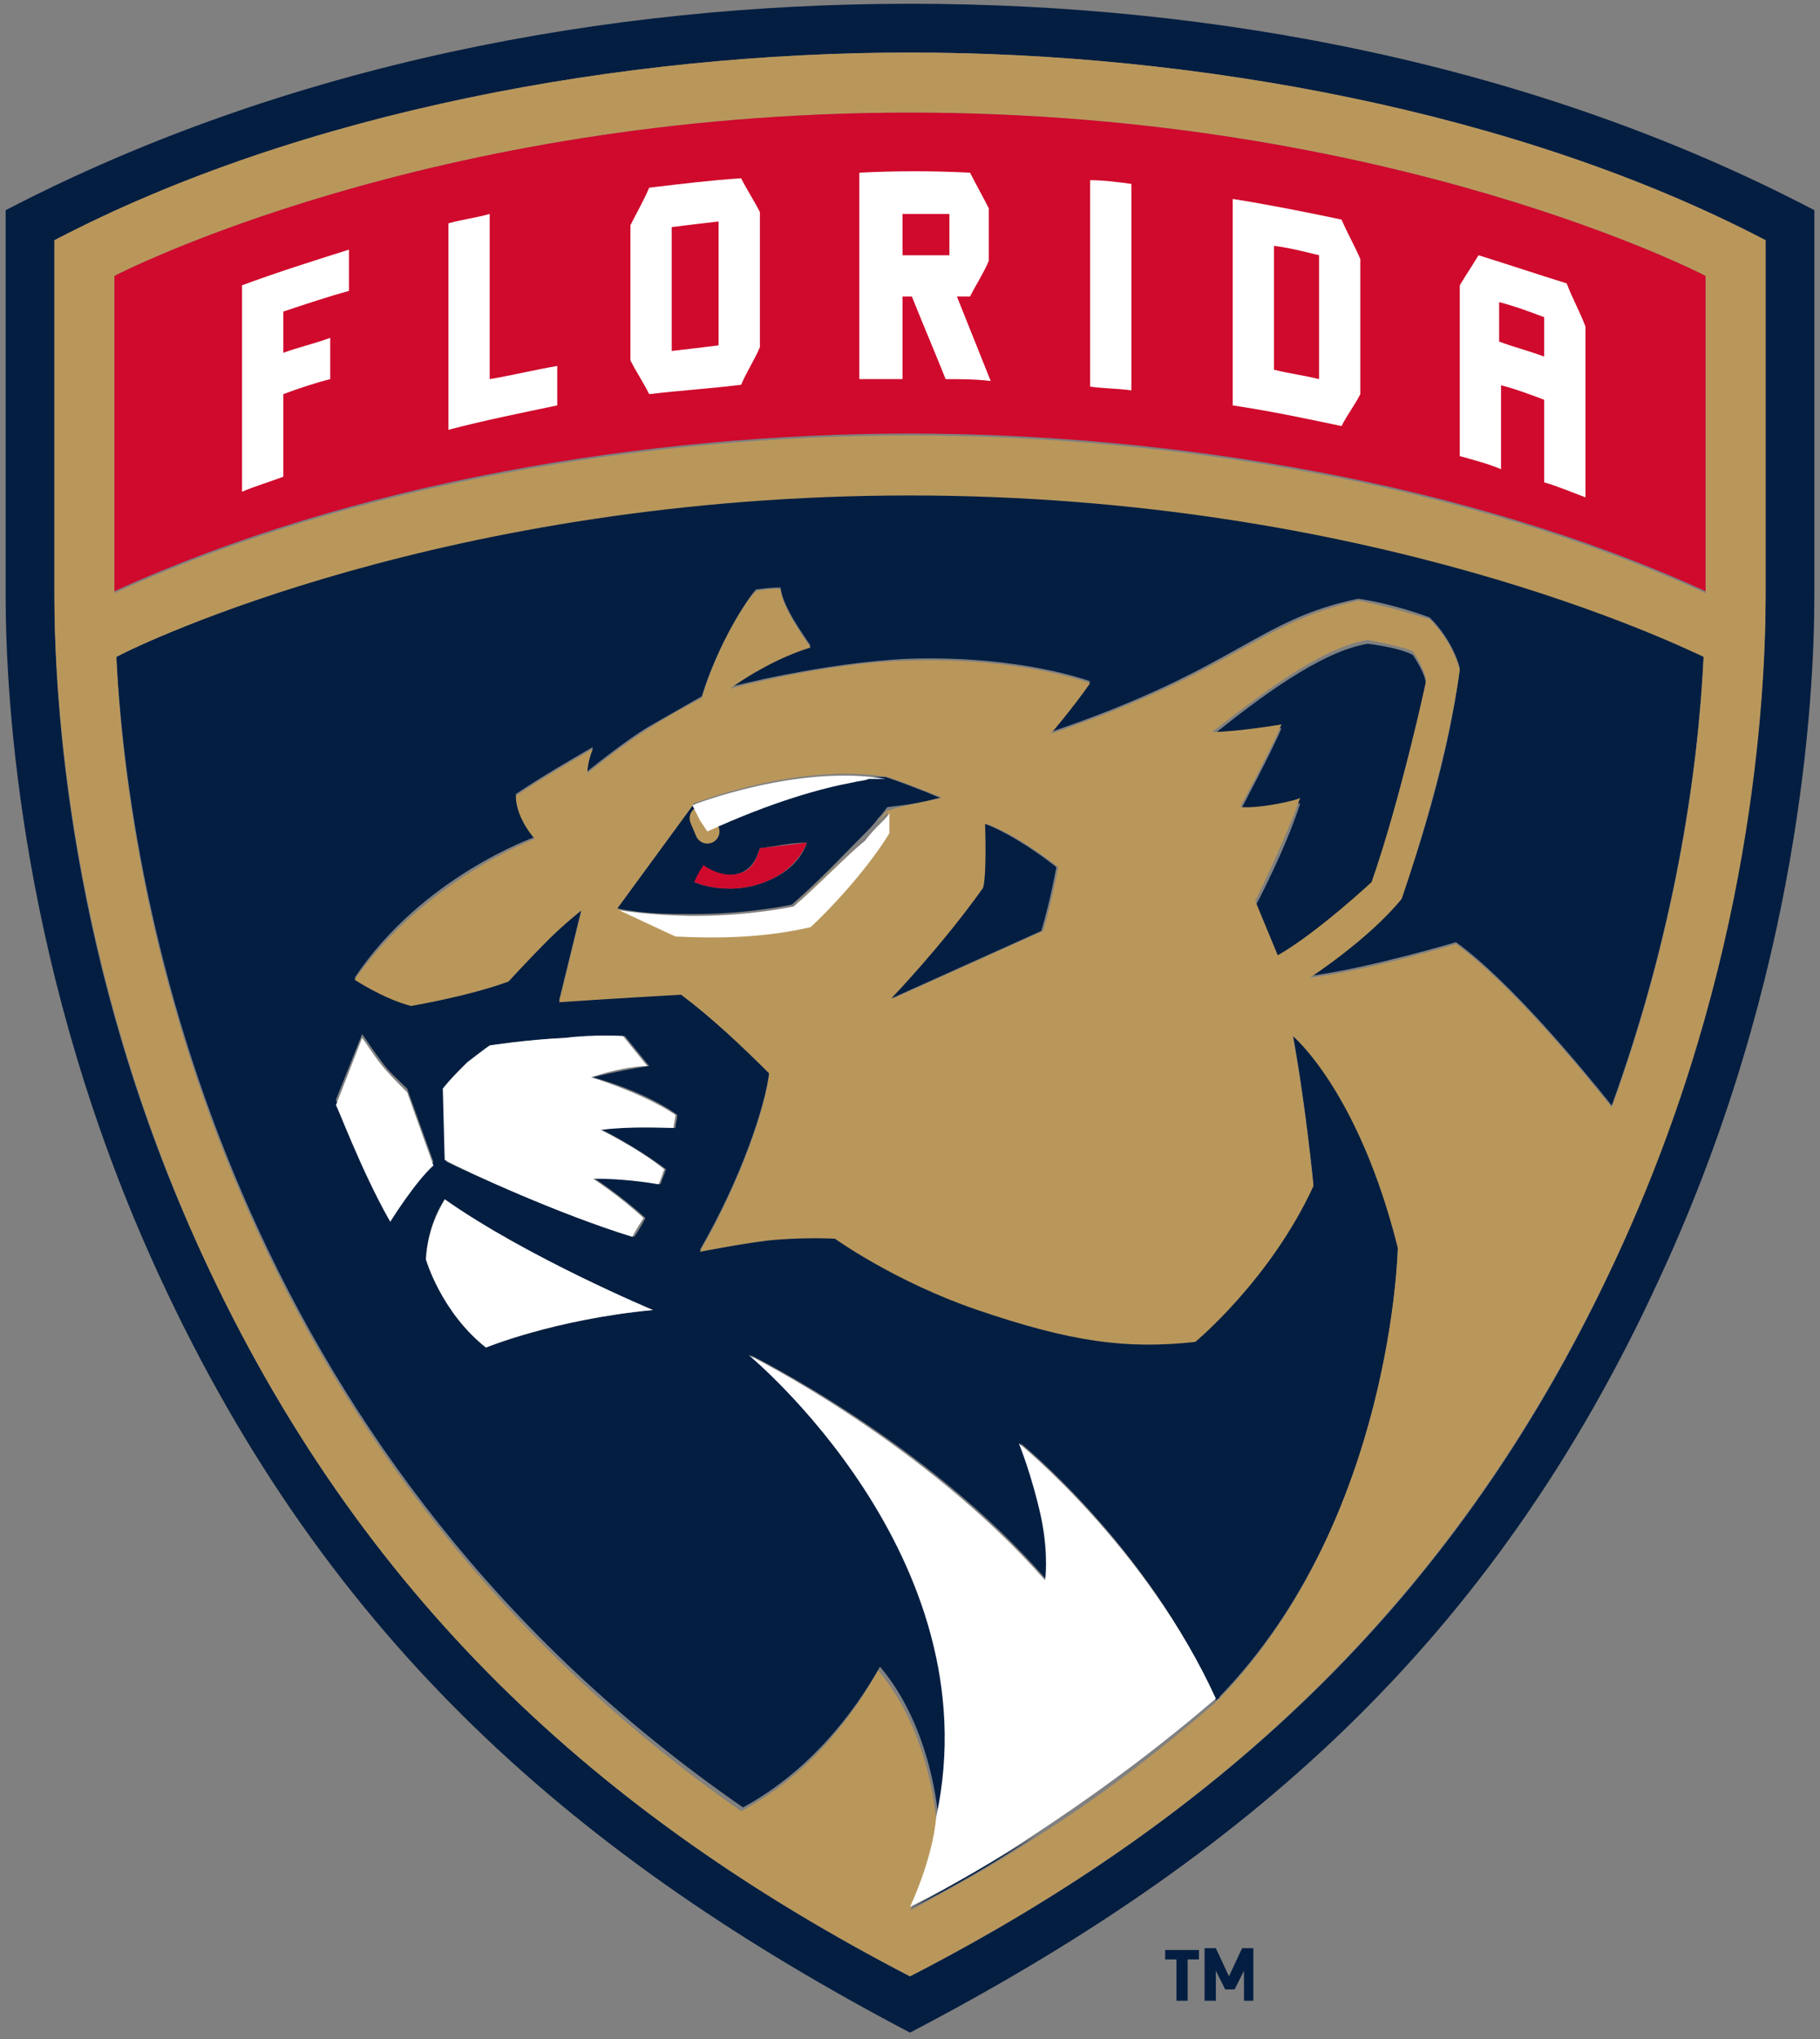 <?xml version="1.0" encoding="UTF-8" standalone="no"?>
<svg width="75px" height="84px" viewBox="0 0 75 84" version="1.1" xmlns="http://www.w3.org/2000/svg" xmlns:xlink="http://www.w3.org/1999/xlink">
    <rect x="0" y="0" width="75" height="84" fill="#808080" stroke="none"/>
    <!-- Generator: Sketch 42 (36781) - http://www.bohemiancoding.com/sketch -->
    <title>svgFlorida_Panthers_Primary_Logo_Full_Color_on_Light-01</title>
    <desc>Created with Sketch.</desc>
    <defs></defs>
    <g id="Website" stroke="none" stroke-width="1" fill="none" fill-rule="evenodd">
        <g id="Main" transform="translate(-20, -20)">
            <g id="Florida_Panthers_Primary_Logo_Full_Color_on_Light-01" transform="translate(20, 20)">
                <path d="M35.799,32.088 C35.567,32.088 35.335,32.165 35.103,32.242 C35.335,32.165 35.644,32.088 35.799,32.088 Z" id="Shape" fill="#041E41" fill-rule="nonzero"></path>
                <polygon id="Shape" fill="#041E41" fill-rule="nonzero" points="29.149 34.253 29.149 34.253 28.918 33.711"></polygon>
                <path d="M36.572,32.01 L36.572,32.01 L36.108,32.01 L36.572,32.01 Z" id="Shape" fill="#041E41" fill-rule="nonzero"></path>
                <path d="M52.655,39.51 C54.356,38.582 56.521,36.495 56.521,36.495 C57.68,32.938 58.763,28.222 58.763,28.222 C58.763,27.758 58.222,26.985 58.222,26.985 C57.68,26.675 56.366,26.521 56.366,26.521 C54.433,26.83 51.881,28.763 49.948,30.309 C50.954,30.309 52.809,30 52.809,30 C52.423,30.928 51.108,33.402 51.108,33.402 C51.959,33.479 53.582,33.093 53.582,33.093 C52.964,35.026 51.727,37.345 51.727,37.345 L52.655,39.51 Z" id="Shape" fill="#041E41" fill-rule="nonzero"></path>
                <path d="M4.794,27.062 C5.412,38.969 10.361,60.464 30.619,74.459 C33.325,72.99 35.18,70.593 36.263,68.66 C38.428,71.211 38.66,74.845 38.66,74.845 C40.979,64.098 30.928,55.825 30.928,55.825 C30.928,55.825 38.196,59.381 43.144,65.103 C43.144,65.103 43.299,64.175 42.99,62.552 C42.603,60.696 42.062,59.459 42.062,59.459 C42.062,59.459 47.32,63.711 50.103,70.052 L50.103,70.052 L50.103,70.052 C50.18,69.974 50.258,69.974 50.258,69.897 C57.448,62.474 57.603,51.34 57.603,51.34 C56.057,44.845 53.273,42.603 53.273,42.603 C53.814,45.541 54.124,48.789 54.124,48.789 C52.345,52.655 49.253,55.206 49.253,55.206 C46.469,55.515 44.227,55.206 40.284,53.892 C36.881,52.732 34.407,50.954 34.407,50.954 C34.407,50.954 33.093,50.876 31.624,51.031 C30.387,51.186 28.84,51.495 28.84,51.495 C30.541,48.557 31.546,45.541 31.701,44.149 C30.541,42.912 29.304,41.753 28.067,40.902 C25.284,41.057 23.041,41.211 23.041,41.211 L23.969,37.423 C23.969,37.423 23.351,37.964 22.577,38.66 C21.804,39.433 20.954,40.361 20.954,40.361 C19.253,41.057 16.933,41.366 16.933,41.366 C15.773,41.057 14.613,40.284 14.613,40.284 C17.397,36.108 22.036,34.485 22.036,34.485 C21.186,33.479 21.263,32.706 21.263,32.706 C22.423,31.933 23.505,31.314 24.433,30.773 C24.201,31.392 24.201,31.778 24.201,31.778 C24.201,31.778 25.825,30.464 26.753,29.923 C27.835,29.304 28.918,28.686 28.918,28.686 C29.613,26.443 30.851,24.588 31.16,24.278 C31.16,24.278 31.778,24.201 32.165,24.201 C32.242,24.974 33.093,26.134 33.402,26.598 C31.624,27.139 30.077,28.299 30.077,28.299 C30.077,28.299 33.943,27.294 37.423,27.139 C42.062,26.985 44.923,28.067 44.923,28.067 C44.227,29.072 43.299,30.155 43.299,30.155 C51.031,27.526 51.804,25.515 55.979,24.665 C57.526,24.897 58.918,25.438 58.918,25.438 C59.923,26.443 60.155,27.526 60.155,27.526 C59.613,32.01 57.758,36.959 57.758,36.959 C56.366,38.66 53.969,40.206 53.969,40.206 C56.366,39.897 60,38.814 60,38.814 C62.242,40.438 65.18,43.995 66.418,45.541 C68.969,38.505 69.974,31.933 70.206,26.985 C69.201,26.443 56.521,20.335 37.5,20.335 C18.402,20.412 5.799,26.521 4.794,27.062 Z M20.026,55.515 C18.17,54.046 17.552,51.881 17.552,51.881 C17.629,50.335 18.325,49.407 18.325,49.407 C21.727,51.804 26.907,53.969 26.907,53.969 C22.887,54.356 20.026,55.515 20.026,55.515 Z M19.33,43.763 C19.639,43.531 19.948,43.222 20.258,43.067 C20.258,43.067 21.727,42.835 23.351,42.758 C24.588,42.68 25.747,42.68 25.747,42.68 L26.753,43.918 C26.211,43.995 25.361,44.149 24.433,44.381 C24.433,44.381 26.521,44.923 27.912,45.928 C27.912,46.082 27.835,46.314 27.835,46.469 C27.371,46.392 26.134,46.314 24.82,46.546 C24.82,46.546 26.211,47.242 27.448,48.17 C27.371,48.402 27.294,48.557 27.216,48.789 C26.753,48.711 25.747,48.479 24.51,48.557 C24.51,48.557 25.593,49.253 26.598,50.18 C26.366,50.644 26.134,50.954 26.134,50.954 C23.119,50.026 19.33,48.325 18.402,47.861 L18.325,44.923 C18.634,44.459 18.789,44.227 19.33,43.763 Z M14.923,42.603 C15.155,42.912 15.387,43.299 15.696,43.686 C16.005,44.149 16.392,44.459 16.778,44.845 L17.861,47.861 C17.088,48.634 16.082,50.18 16.082,50.18 C14.845,48.015 13.84,45.309 13.84,45.309 L14.923,42.603 Z" id="Shape" fill="#041E41" fill-rule="nonzero"></path>
                <path d="M37.5,78.634 C39.356,77.706 41.057,76.701 42.68,75.619 C41.057,76.624 39.278,77.629 37.5,78.634 L37.5,78.634 Z" id="Shape" fill="#041E41" fill-rule="nonzero"></path>
                <path d="M38.737,32.861 C38.505,32.784 38.196,32.629 37.964,32.552 C37.191,32.242 36.495,32.01 36.495,32.01 L36.031,32.01 L35.799,32.01 C35.567,32.01 35.335,32.088 35.103,32.165 C33.866,32.397 31.856,32.938 29.149,34.175 L29.149,34.175 L29.149,34.175 L28.918,33.711 L28.608,33.093 L25.438,37.423 L25.438,37.423 L25.438,37.423 L25.438,37.423 C26.521,37.655 27.603,37.655 28.608,37.655 C30.851,37.655 32.629,37.268 32.629,37.268 C33.789,36.263 34.794,35.18 35.567,34.407 C35.799,34.175 36.031,33.943 36.186,33.711 C36.418,33.479 36.495,33.325 36.572,33.247 C37.268,33.17 37.887,33.093 38.737,32.861 Z M31.856,36.186 C30.155,37.036 28.608,36.34 28.608,36.34 C28.608,36.34 28.84,35.954 28.995,35.644 C29.227,35.954 30,36.186 30.541,35.954 C31.082,35.722 31.237,35.18 31.314,34.948 C31.933,34.871 32.552,34.716 33.247,34.716 C33.247,34.716 33.015,35.644 31.856,36.186 Z" id="Shape" fill="#041E41" fill-rule="nonzero"></path>
                <path d="M0.232,8.66 L0.232,24.51 C0.232,28.84 0.851,40.206 6.572,52.577 C13.531,67.655 23.814,76.546 37.5,83.737 C51.108,76.624 61.469,67.809 68.428,52.577 C74.149,40.206 74.768,28.84 74.768,24.51 L74.768,8.66 C63.247,2.629 50.026,0.155 37.5,0.155 C25.052,0.155 11.83,2.629 0.232,8.66 Z M72.758,24.51 C72.758,28.686 72.139,39.742 66.649,51.727 C60.232,65.722 50.412,74.768 37.5,81.418 C24.665,74.768 14.845,65.799 8.351,51.727 C2.784,39.742 2.242,28.686 2.242,24.51 L2.242,9.897 C12.448,4.562 25.747,2.165 37.5,2.165 C49.175,2.165 62.552,4.562 72.758,9.897 L72.758,24.51 Z" id="Shape" fill="#041E41" fill-rule="nonzero"></path>
                <path d="M35.567,34.485 C34.871,35.258 33.789,36.34 32.629,37.345 C32.629,37.345 30.851,37.732 28.608,37.732 C30.851,37.732 32.629,37.345 32.629,37.345 C33.866,36.34 34.871,35.258 35.567,34.485 Z" id="Shape" fill="#B9975B" fill-rule="nonzero"></path>
                <path d="M28.918,33.711 L29.149,34.253" id="Shape" stroke="#B9975B" stroke-linecap="round" stroke-linejoin="round"></path>
                <path d="M2.242,9.897 L2.242,24.51 C2.242,28.686 2.861,39.742 8.351,51.727 C14.845,65.799 24.665,74.768 37.5,81.418 C50.412,74.768 60.155,65.722 66.649,51.727 C72.216,39.742 72.758,28.686 72.758,24.51 L72.758,9.897 C62.552,4.562 49.175,2.165 37.5,2.165 C25.747,2.165 12.448,4.562 2.242,9.897 Z M66.418,45.619 C65.18,44.072 62.242,40.515 60,38.892 C60,38.892 56.443,39.974 53.969,40.284 C53.969,40.284 56.366,38.737 57.758,37.036 C57.758,37.036 59.536,32.01 60.155,27.603 C60.155,27.603 59.923,26.521 58.918,25.515 C58.918,25.515 57.526,25.052 55.979,24.742 C51.804,25.67 51.031,27.603 43.299,30.232 C43.299,30.232 44.227,29.149 44.923,28.144 C44.923,28.144 42.062,27.062 37.423,27.216 C34.021,27.294 30.077,28.376 30.077,28.376 C30.077,28.376 31.624,27.216 33.402,26.675 C33.093,26.211 32.242,25.052 32.165,24.278 C31.856,24.201 31.16,24.356 31.16,24.356 C30.851,24.588 29.613,26.443 28.918,28.763 C28.918,28.763 27.835,29.304 26.753,30 C25.747,30.619 24.201,31.856 24.201,31.856 C24.201,31.856 24.201,31.392 24.433,30.851 C23.505,31.392 22.423,32.01 21.263,32.784 C21.263,32.784 21.186,33.557 22.036,34.562 C22.036,34.562 17.474,36.263 14.613,40.361 C14.613,40.361 15.773,41.134 16.933,41.443 C16.933,41.443 19.253,41.057 20.954,40.438 C20.954,40.438 21.804,39.51 22.577,38.737 C23.273,38.041 23.969,37.5 23.969,37.5 L23.041,41.289 C23.041,41.289 25.284,41.134 28.067,40.979 C29.304,41.907 30.541,43.067 31.701,44.227 C31.546,45.619 30.541,48.634 28.84,51.572 C28.84,51.572 30.387,51.263 31.624,51.108 C33.093,50.954 34.407,51.031 34.407,51.031 C34.407,51.031 36.881,52.809 40.284,53.969 C44.149,55.284 46.392,55.593 49.253,55.284 C49.253,55.284 52.345,52.732 54.124,48.866 C54.124,48.866 53.814,45.619 53.273,42.68 C53.273,42.68 55.979,44.923 57.603,51.418 C57.603,51.418 57.371,62.552 50.258,69.974 C50.18,70.052 50.103,70.052 50.103,70.129 L50.103,70.129 C47.861,72.062 45.387,73.995 42.68,75.696 C41.057,76.778 39.356,77.706 37.5,78.711 L37.5,78.711 L37.5,78.711 C37.5,78.711 38.428,76.778 38.582,75 L38.582,75 C38.582,75 38.351,71.366 36.186,68.814 C35.103,70.747 33.325,73.144 30.541,74.613 C10.284,60.464 5.335,38.969 4.794,27.062 C5.799,26.521 18.479,20.412 37.5,20.412 C56.521,20.412 69.201,26.598 70.206,27.062 C69.974,32.01 68.969,38.582 66.418,45.619 Z M51.108,33.247 C51.108,33.247 52.423,30.773 52.809,29.845 C52.809,29.845 50.954,30.155 49.948,30.155 C51.959,28.608 54.433,26.675 56.366,26.366 C56.366,26.366 57.68,26.598 58.222,26.83 C58.222,26.83 58.763,27.603 58.763,28.067 C58.763,28.067 57.758,32.784 56.521,36.34 C56.521,36.34 54.278,38.428 52.655,39.356 L51.727,37.113 C51.727,37.113 52.887,34.794 53.582,32.861 C53.582,32.938 51.959,33.325 51.108,33.247 Z M36.572,33.402 L36.572,34.253 C35.799,35.644 34.33,37.191 33.325,38.119 C31.314,38.582 29.381,38.582 27.758,38.505 L25.438,37.423 L25.438,37.423 L25.438,37.423 L28.608,33.093 L28.608,33.093 C28.608,33.093 32.938,31.392 36.572,32.01 L36.572,32.01 L36.572,32.01 C36.572,32.01 37.268,32.242 38.041,32.552 C38.273,32.629 38.582,32.784 38.814,32.861 C37.887,33.093 37.268,33.17 36.572,33.402 C36.572,33.479 36.418,33.634 36.186,33.866 C36.418,33.557 36.495,33.402 36.572,33.402 Z M40.593,36.572 C40.747,35.954 40.67,33.943 40.67,33.943 C40.67,33.943 41.83,34.33 43.608,35.722 C43.608,35.722 43.376,37.036 42.99,38.351 L36.804,41.134 C36.804,41.134 38.892,38.969 40.593,36.572 Z M70.284,11.366 L70.284,24.433 C60.464,19.948 48.247,17.938 37.5,17.938 C26.675,17.938 14.536,19.948 4.716,24.433 L4.716,11.366 C4.716,11.366 17.629,4.639 37.5,4.639 C57.371,4.639 70.284,11.366 70.284,11.366 Z" id="Shape" fill="#B9975B" fill-rule="nonzero"></path>
                <path d="M30.541,35.954 C30,36.186 29.304,35.876 28.995,35.644 C28.763,35.954 28.608,36.34 28.608,36.34 C28.608,36.34 30.155,37.036 31.856,36.186 C32.938,35.644 33.247,34.716 33.247,34.716 C32.552,34.794 31.933,34.871 31.314,34.948 C31.237,35.18 31.082,35.799 30.541,35.954 Z" id="Shape" fill="#CF0A2C" fill-rule="nonzero"></path>
                <path d="M37.5,4.639 C17.629,4.639 4.716,11.366 4.716,11.366 L4.716,24.356 C14.536,19.871 26.675,17.861 37.5,17.861 C48.247,17.861 60.464,19.871 70.284,24.356 L70.284,11.366 C70.284,11.366 57.371,4.639 37.5,4.639 Z" id="Shape" fill="#CF0A2C" fill-rule="nonzero"></path>
                <path d="M22.964,15.077 C22.036,15.232 21.108,15.464 20.18,15.619 L20.18,8.814 C19.639,8.969 19.021,9.046 18.479,9.201 L18.479,17.706 C19.948,17.32 21.495,17.01 22.964,16.701 L22.964,15.077 Z" id="Shape" fill="#FFFFFF" fill-rule="nonzero"></path>
                <path d="M37.191,12.216 L37.577,12.216 C38.041,13.376 38.505,14.459 38.969,15.619 C39.588,15.619 40.206,15.619 40.825,15.696 C40.361,14.536 39.897,13.376 39.433,12.216 L39.974,12.216 C40.206,11.753 40.515,11.289 40.747,10.747 L40.747,8.582 C40.515,8.119 40.206,7.577 39.974,7.113 C38.428,7.036 36.959,7.036 35.412,7.113 L35.412,15.619 L37.191,15.619 L37.191,12.216 Z M37.191,8.814 L39.124,8.814 L39.124,10.515 L37.191,10.515 L37.191,8.814 Z" id="Shape" fill="#FFFFFF" fill-rule="nonzero"></path>
                <path d="M11.675,16.237 C12.294,16.005 12.99,15.773 13.608,15.619 L13.608,13.918 C12.99,14.149 12.294,14.304 11.675,14.536 L11.675,12.835 C12.603,12.526 13.531,12.216 14.381,11.985 L14.381,10.284 C12.912,10.747 11.443,11.211 9.974,11.753 L9.974,20.258 C10.515,20.026 11.057,19.871 11.675,19.639 L11.675,16.237 Z" id="Shape" fill="#FFFFFF" fill-rule="nonzero"></path>
                <path d="M61.778,15.851 C62.397,16.005 63.015,16.237 63.634,16.469 L63.634,19.871 C64.175,20.026 64.716,20.258 65.335,20.49 L65.335,13.454 C65.103,12.835 64.794,12.294 64.562,11.675 C63.325,11.289 62.165,10.902 60.928,10.515 C60.696,10.902 60.387,11.366 60.155,11.753 L60.155,18.789 C60.696,18.943 61.314,19.098 61.856,19.33 L61.856,15.851 L61.778,15.851 Z M61.778,12.448 C62.397,12.603 63.015,12.835 63.634,13.067 L63.634,14.691 C63.015,14.459 62.397,14.304 61.778,14.072 L61.778,12.448 Z" id="Shape" fill="#FFFFFF" fill-rule="nonzero"></path>
                <path d="M30.541,15.851 C30.773,15.309 31.082,14.845 31.314,14.304 L31.314,8.737 C31.082,8.273 30.773,7.809 30.541,7.345 C29.304,7.423 28.067,7.577 26.753,7.732 C26.521,8.273 26.211,8.814 25.979,9.278 L25.979,14.845 C26.211,15.309 26.521,15.773 26.753,16.237 C28.067,16.082 29.304,16.005 30.541,15.851 Z M27.68,9.356 C28.299,9.278 28.918,9.201 29.613,9.124 L29.613,14.227 C28.995,14.304 28.376,14.381 27.68,14.459 L27.68,9.356 Z" id="Shape" fill="#FFFFFF" fill-rule="nonzero"></path>
                <path d="M46.624,7.577 C46.082,7.5 45.464,7.423 44.923,7.423 L44.923,15.928 C45.464,16.005 46.082,16.005 46.624,16.082 L46.624,7.577 Z" id="Shape" fill="#FFFFFF" fill-rule="nonzero"></path>
                <path d="M56.057,16.237 L56.057,10.67 C55.825,10.129 55.515,9.588 55.284,9.046 C53.814,8.737 52.268,8.428 50.799,8.196 L50.799,16.701 C52.345,16.933 53.814,17.242 55.284,17.552 C55.515,17.088 55.825,16.701 56.057,16.237 Z M54.356,15.619 C53.737,15.464 53.119,15.387 52.5,15.232 L52.5,10.129 C53.119,10.206 53.737,10.361 54.356,10.515 L54.356,15.619 Z" id="Shape" fill="#FFFFFF" fill-rule="nonzero"></path>
                <path d="M16.082,50.335 C16.082,50.335 17.088,48.711 17.861,48.015 L16.778,45 C16.392,44.613 16.005,44.227 15.696,43.84 C15.387,43.454 15.155,43.067 14.923,42.758 L13.84,45.541 C13.84,45.387 14.845,48.17 16.082,50.335 Z" id="Shape" fill="#FFFFFF" fill-rule="nonzero"></path>
                <path d="M17.552,51.881 C17.552,51.881 18.17,54.046 20.026,55.515 C20.026,55.515 22.809,54.356 26.907,53.969 C26.907,53.969 21.727,51.804 18.325,49.407 C18.325,49.485 17.629,50.412 17.552,51.881 Z" id="Shape" fill="#FFFFFF" fill-rule="nonzero"></path>
                <path d="M32.706,37.345 C32.706,37.345 30.928,37.732 28.686,37.732 C27.68,37.732 26.598,37.655 25.515,37.5 L27.835,38.582 C29.459,38.66 31.392,38.66 33.402,38.196 C34.33,37.345 35.799,35.722 36.649,34.33 L36.649,33.479 C36.649,33.557 36.495,33.711 36.263,33.943 C36.108,34.098 35.876,34.33 35.644,34.639 C34.871,35.258 33.866,36.34 32.706,37.345 Z" id="Shape" fill="#FFFFFF" fill-rule="nonzero"></path>
                <path d="M26.057,50.954 C26.057,50.954 26.211,50.644 26.521,50.18 C25.515,49.253 24.433,48.557 24.433,48.557 C25.67,48.557 26.675,48.711 27.139,48.789 C27.216,48.634 27.294,48.402 27.371,48.17 C26.211,47.242 24.742,46.546 24.742,46.546 C26.057,46.392 27.294,46.469 27.758,46.469 C27.758,46.314 27.835,46.082 27.835,45.928 C26.443,45 24.356,44.381 24.356,44.381 C25.284,44.072 26.134,43.918 26.675,43.918 L25.67,42.68 C25.67,42.68 24.51,42.603 23.273,42.758 C21.649,42.835 20.18,43.067 20.18,43.067 C19.948,43.222 19.562,43.531 19.253,43.763 C18.789,44.227 18.557,44.459 18.247,44.845 L18.325,47.784 C19.33,48.325 23.041,50.026 26.057,50.954 Z" id="Shape" fill="#FFFFFF" fill-rule="nonzero"></path>
                <path d="M43.531,35.722 C41.753,34.33 40.593,33.943 40.593,33.943 C40.593,33.943 40.67,35.954 40.515,36.572 C38.814,38.969 36.727,41.134 36.727,41.134 L42.912,38.351 C43.299,37.036 43.531,35.722 43.531,35.722 Z" id="Shape" fill="#041E41" fill-rule="nonzero"></path>
                <path d="M41.985,59.459 C41.985,59.459 42.526,60.773 42.912,62.552 C43.222,64.098 43.067,65.103 43.067,65.103 C38.041,59.381 30.851,55.825 30.851,55.825 C30.851,55.825 40.902,64.098 38.582,74.845 L38.582,74.845 C38.428,76.624 37.5,78.557 37.5,78.557 L37.5,78.557 C39.356,77.629 41.057,76.624 42.68,75.541 C45.387,73.763 47.861,71.907 50.103,69.974 L50.103,69.974 C47.242,63.711 41.985,59.459 41.985,59.459 Z" id="Shape" fill="#FFFFFF" fill-rule="nonzero"></path>
                <path d="M29.149,34.253 L29.149,34.253 C31.856,33.015 33.866,32.474 35.103,32.242 C35.412,32.165 35.644,32.165 35.799,32.088 L36.031,32.088 L36.495,32.088 L36.495,32.088 C32.861,31.469 28.531,33.17 28.531,33.17 L28.531,33.17 L28.84,33.789 L29.149,34.253 Z" id="Shape" fill="#FFFFFF" fill-rule="nonzero"></path>
                <path d="M48.943,80.722 L48.943,82.423 L48.479,82.423 L48.479,80.722 L48.015,80.722 L48.015,80.335 L49.407,80.335 L49.407,80.722 L48.943,80.722 Z M51.263,82.423 L51.263,81.186 L50.876,81.959 L50.49,81.959 L50.103,81.186 L50.103,82.423 L49.639,82.423 L49.639,80.258 L50.103,80.258 L50.644,81.418 L51.186,80.258 L51.649,80.258 L51.649,82.423 L51.263,82.423 Z" id="Shape" fill="#041E41" fill-rule="nonzero"></path>
            </g>
        </g>
    </g>
</svg>